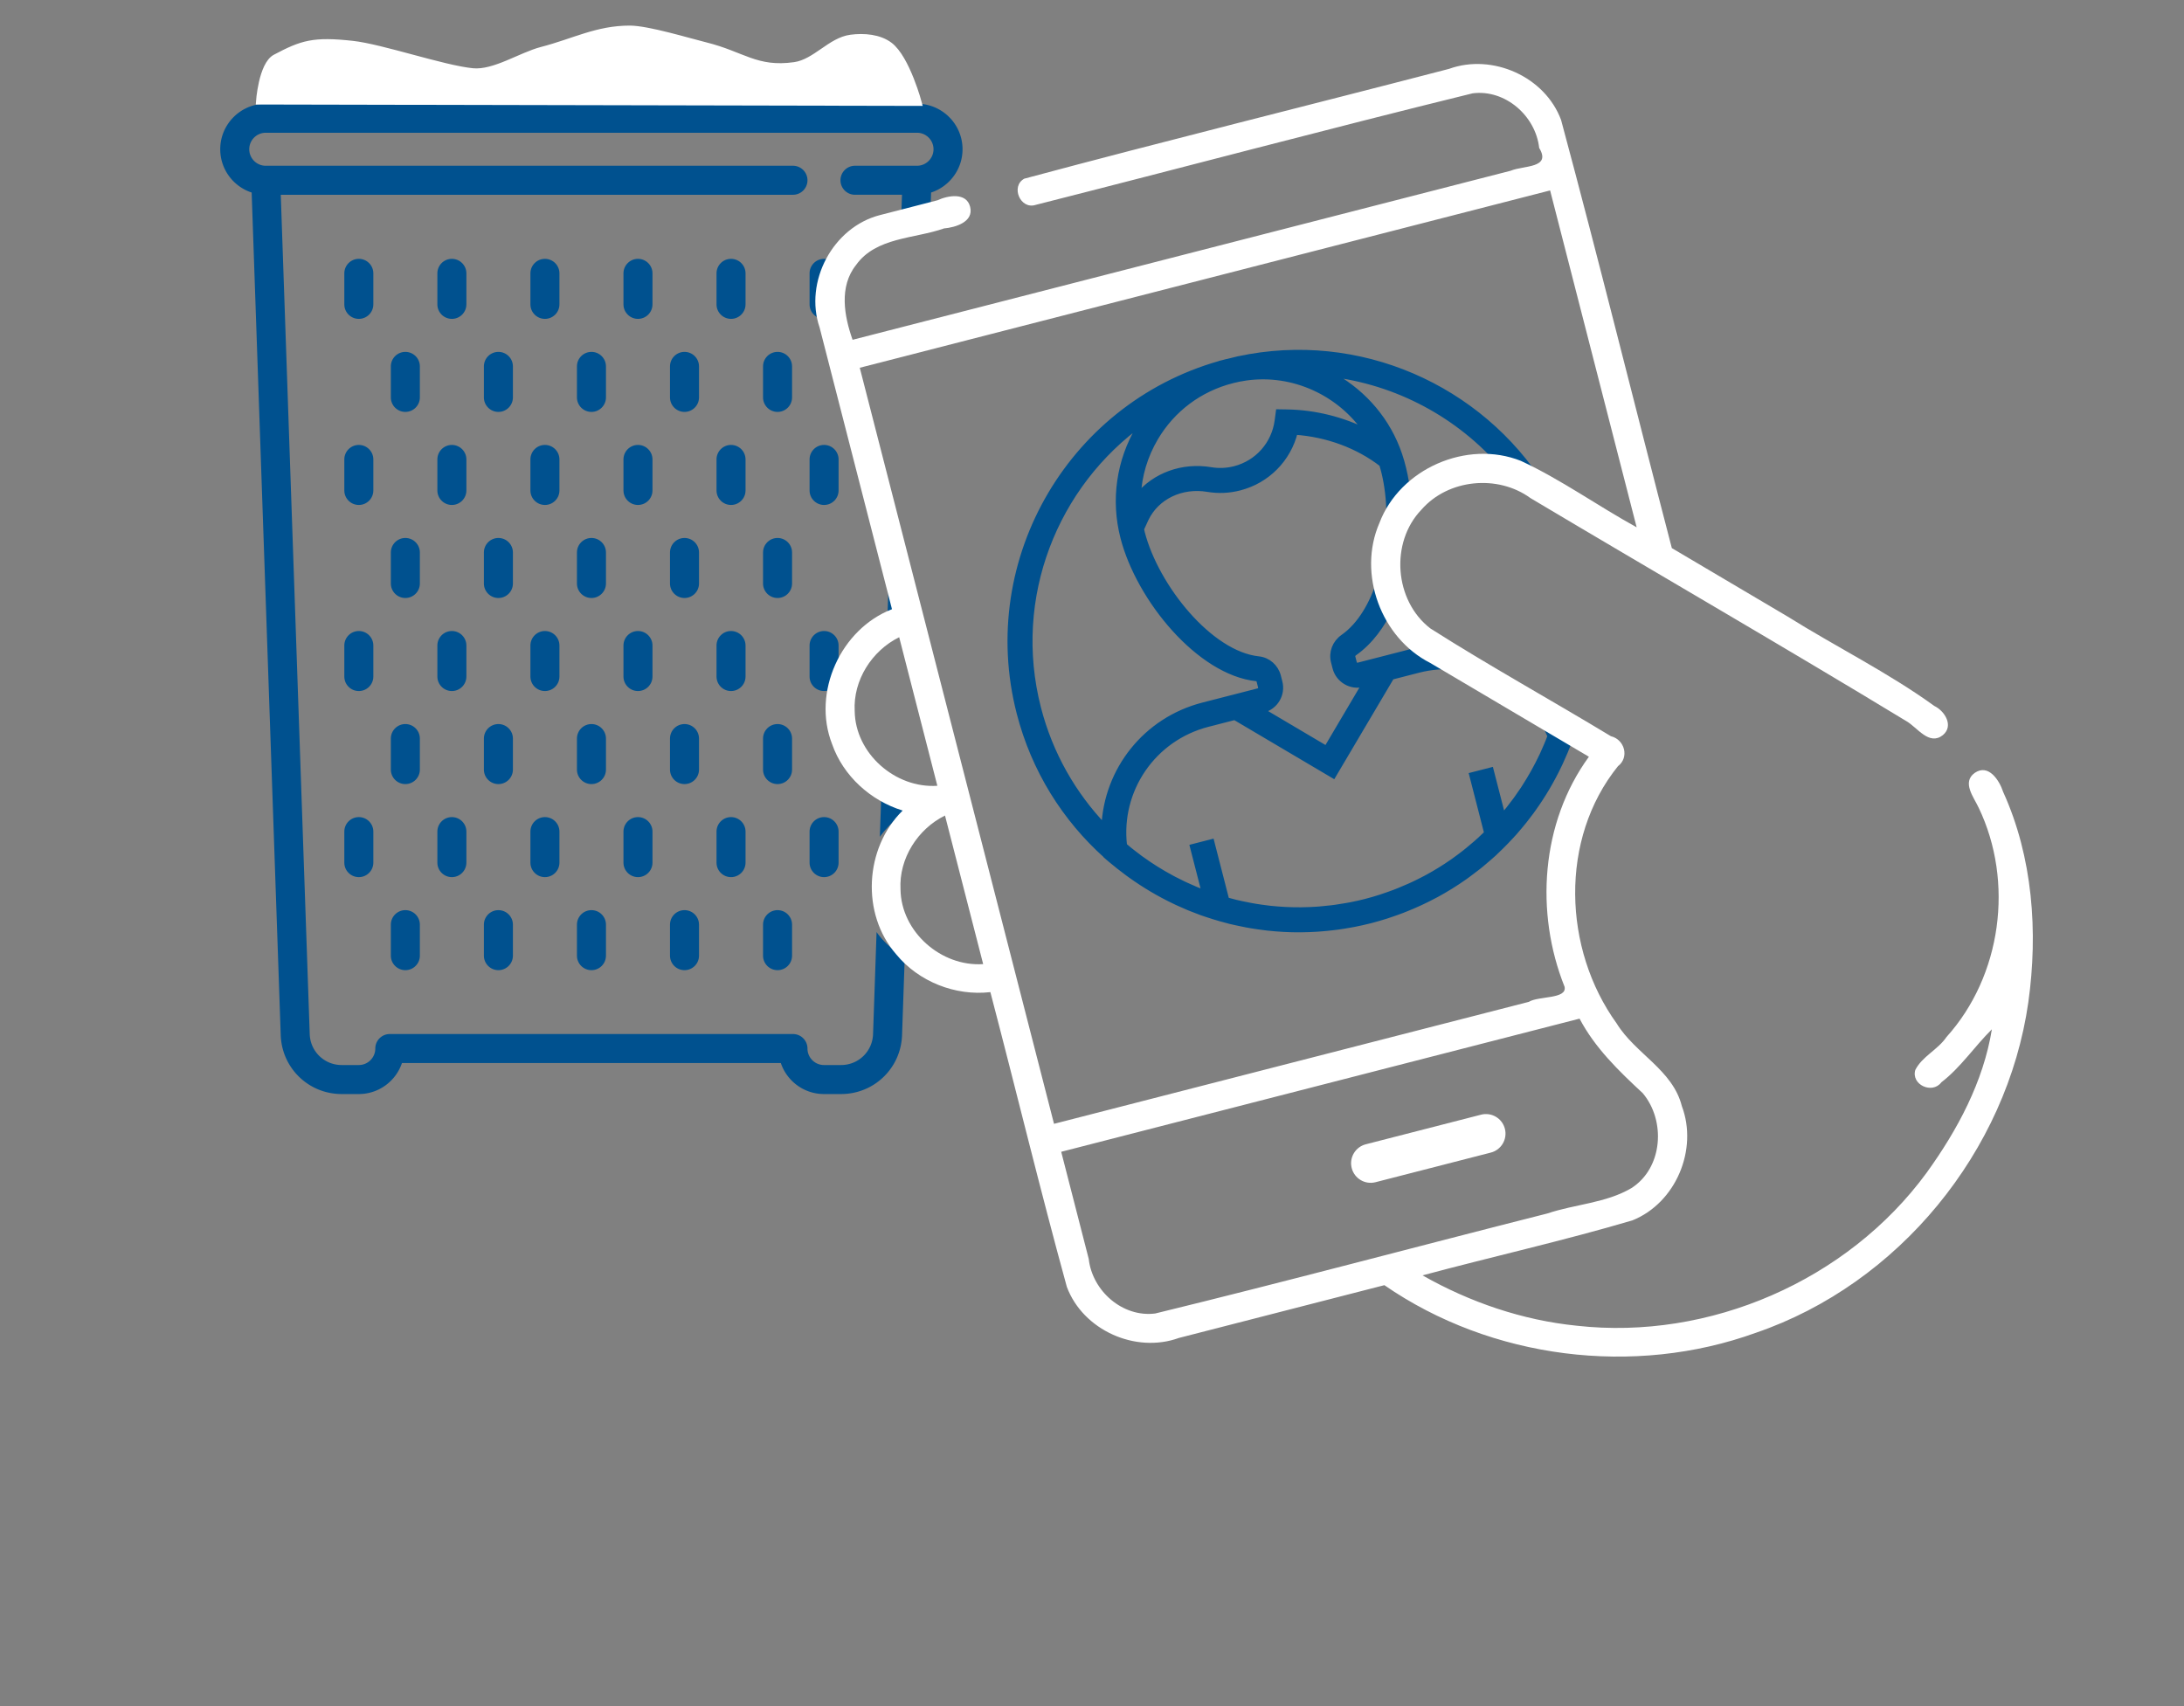 <?xml version="1.0" encoding="UTF-8" standalone="no"?>
<!-- Created with Inkscape (http://www.inkscape.org/) -->

<svg
   xmlns:dc="http://purl.org/dc/elements/1.1/"
   xmlns:cc="http://creativecommons.org/ns#"
   xmlns:rdf="http://www.w3.org/1999/02/22-rdf-syntax-ns#"
   xmlns:svg="http://www.w3.org/2000/svg"
   xmlns="http://www.w3.org/2000/svg"
   xmlns:sodipodi="http://sodipodi.sourceforge.net/DTD/sodipodi-0.dtd"
   xmlns:inkscape="http://www.inkscape.org/namespaces/inkscape"
   width="512"
   height="400"
   viewBox="0 0 135.467 105.833"
   version="1.1"
   id="svg11245"
   inkscape:version="0.92.4 (5da689c313, 2019-01-14)"
   sodipodi:docname="Soapbox Schedule Ahead.svg">
  <rect x="0" y="0" width="135.467" height="105.833" fill="#808080" stroke="none"/>
  <defs
     id="defs11239" />
  <sodipodi:namedview
     id="base"
     pagecolor="#5fb3fb"
     bordercolor="#666666"
     borderopacity="1.0"
     inkscape:pageopacity="0"
     inkscape:pageshadow="2"
     inkscape:zoom="0.98994949"
     inkscape:cx="360.06037"
     inkscape:cy="325.97326"
     inkscape:document-units="mm"
     inkscape:current-layer="g6561"
     showgrid="true"
     units="px"
     inkscape:window-width="1920"
     inkscape:window-height="1001"
     inkscape:window-x="-9"
     inkscape:window-y="-9"
     inkscape:window-maximized="1"
     showguides="true"
     inkscape:guide-bbox="true"
     inkscape:snap-grids="false"
     inkscape:snap-to-guides="false">
    <inkscape:grid
       type="xygrid"
       id="grid11790"
       empcolor="#3f3fff"
       empopacity="0.071"
       empspacing="8" />
    <sodipodi:guide
       position="67.733,67.733"
       orientation="0,1"
       id="guide27178"
       inkscape:locked="false"
       inkscape:label=""
       inkscape:color="rgb(0,0,255)" />
    <sodipodi:guide
       position="67.733,67.733"
       orientation="1,0"
       id="guide27180"
       inkscape:locked="false"
       inkscape:label=""
       inkscape:color="rgb(0,0,255)" />
  </sodipodi:namedview>
  <g
     inkscape:label="Layer 1"
     inkscape:groupmode="layer"
     id="layer1"
     transform="translate(0,-191.167)">
    <g
       id="g6561"
       transform="translate(0,16.404)">
      <g
         id="g7775"
         transform="translate(8.467,22.323)">
        <g
           style="stroke-width:2.197"
           transform="matrix(0.12,0,0,0.12,-2.501,158.877)"
           id="g7446">
          <g
             style="stroke-width:2.197"
             id="g7180">
	<g
   style="stroke-width:2.197"
   id="g7178">
		<path
   id="path7176"
   transform="matrix(2.197,0,0,2.197,20.767,-114.171)"
   d="m 30.443,51.959 c -5.905,0 -10.709,4.804 -10.709,10.709 0,4.748 3.106,8.782 7.393,10.182 l 6.838,198.256 c 0.267,7.774 6.57,13.863 14.348,13.863 h 4.02 c 4.712,0 8.724,-3.058 10.152,-7.295 H 151.625 c 1.428,4.237 5.44,7.295 10.152,7.295 h 4.018 c 7.778,0 14.082,-6.088 14.35,-13.861 l 0.633,-18.332 a 21.072,25 75.651 0 1 -6.627,-5.918 l -0.828,24.014 c -0.141,4.077 -3.447,7.271 -7.527,7.271 h -4.018 c -2.141,0 -3.885,-1.742 -3.885,-3.883 0,-1.885 -1.527,-3.412 -3.412,-3.412 H 59.629 c -1.885,0 -3.414,1.527 -3.414,3.412 0,2.141 -1.742,3.883 -3.883,3.883 H 48.312 c -4.08,0 -7.385,-3.194 -7.525,-7.271 L 33.977,73.377 H 154.479 c 1.885,0 3.414,-1.527 3.414,-3.412 0,-1.885 -1.529,-3.414 -3.414,-3.414 H 30.443 c -2.141,0 -3.883,-1.742 -3.883,-3.883 0,-2.141 1.742,-3.883 3.883,-3.883 H 183.664 c 2.141,0 3.883,1.742 3.883,3.883 0,2.141 -1.742,3.883 -3.883,3.883 h -14.592 c -1.885,0 -3.412,1.529 -3.412,3.414 0,1.885 1.527,3.412 3.412,3.412 h 11.061 l -0.219,6.326 6.781,1.41 0.285,-8.264 c 4.287,-1.4 7.395,-5.434 7.395,-10.182 0,-5.905 -4.806,-10.709 -10.711,-10.709 z m 146.67,109 -0.434,12.555 a 21.072,25 75.651 0 1 2.875,-1.008 z m 2.441,11.547 3.547,12.82 0.414,-11.986 z m -4.229,40.256 -0.402,11.674 a 21.072,25 75.651 0 1 7.057,-6.527 l 0.135,-3.932 a 21.072,25 75.651 0 1 -6.789,-1.215 z"
   style="fill:#00518f;stroke-width:1"
   inkscape:connector-curvature="0" />

	</g>

</g>
          <g
             style="stroke-width:2.197"
             id="g7186">
	<g
   style="stroke-width:2.197"
   id="g7184">
		<path
   style="fill:#00518f;stroke-width:2.197"
   inkscape:connector-curvature="0"
   d="m 256,416.839 c -4.143,0 -7.5,3.358 -7.5,7.5 v 16.032 c 0,4.142 3.357,7.5 7.5,7.5 4.143,0 7.5,-3.358 7.5,-7.5 v -16.032 c 0,-4.142 -3.357,-7.5 -7.5,-7.5 z"
   data-original="#000000"
   class="active-path"
   data-old_color="#000000"
   id="path7182" />

	</g>

</g>
          <g
             style="stroke-width:2.197"
             id="g7192">
	<g
   style="stroke-width:2.197"
   id="g7190">
		<path
   style="fill:#00518f;stroke-width:2.197"
   inkscape:connector-curvature="0"
   d="m 207.903,416.839 c -4.143,0 -7.5,3.358 -7.5,7.5 v 16.032 c 0,4.142 3.357,7.5 7.5,7.5 4.143,0 7.5,-3.358 7.5,-7.5 v -16.032 c 0,-4.142 -3.357,-7.5 -7.5,-7.5 z"
   data-original="#000000"
   class="active-path"
   data-old_color="#000000"
   id="path7188" />

	</g>

</g>
          <g
             style="stroke-width:2.197"
             id="g7198">
	<g
   style="stroke-width:2.197"
   id="g7196">
		<path
   style="fill:#00518f;stroke-width:2.197"
   inkscape:connector-curvature="0"
   d="m 352.193,416.839 c -4.143,0 -7.5,3.358 -7.5,7.5 v 16.032 c 0,4.142 3.357,7.5 7.5,7.5 4.143,0 7.5,-3.358 7.5,-7.5 v -16.032 c 0,-4.142 -3.357,-7.5 -7.5,-7.5 z"
   data-original="#000000"
   class="active-path"
   data-old_color="#000000"
   id="path7194" />

	</g>

</g>
          <g
             style="stroke-width:2.197"
             id="g7204">
	<g
   style="stroke-width:2.197"
   id="g7202">
		<path
   style="fill:#00518f;stroke-width:2.197"
   inkscape:connector-curvature="0"
   d="m 159.807,416.839 c -4.143,0 -7.5,3.358 -7.5,7.5 v 16.032 c 0,4.142 3.357,7.5 7.5,7.5 4.143,0 7.5,-3.358 7.5,-7.5 v -16.032 c 0,-4.142 -3.358,-7.5 -7.5,-7.5 z"
   data-original="#000000"
   class="active-path"
   data-old_color="#000000"
   id="path7200" />

	</g>

</g>
          <g
             style="stroke-width:2.197"
             id="g7210">
	<g
   style="stroke-width:2.197"
   id="g7208">
		<path
   style="fill:#00518f;stroke-width:2.197"
   inkscape:connector-curvature="0"
   d="m 304.097,416.839 c -4.143,0 -7.5,3.358 -7.5,7.5 v 16.032 c 0,4.142 3.357,7.5 7.5,7.5 4.143,0 7.5,-3.358 7.5,-7.5 v -16.032 c 0,-4.142 -3.358,-7.5 -7.5,-7.5 z"
   data-original="#000000"
   class="active-path"
   data-old_color="#000000"
   id="path7206" />

	</g>

</g>
          <g
             style="stroke-width:2.197"
             id="g7216">
	<g
   style="stroke-width:2.197"
   id="g7214">
		<path
   style="fill:#00518f;stroke-width:2.197"
   inkscape:connector-curvature="0"
   d="m 256,320.645 c -4.143,0 -7.5,3.358 -7.5,7.5 v 16.032 c 0,4.142 3.357,7.5 7.5,7.5 4.143,0 7.5,-3.358 7.5,-7.5 v -16.032 c 0,-4.142 -3.357,-7.5 -7.5,-7.5 z"
   data-original="#000000"
   class="active-path"
   data-old_color="#000000"
   id="path7212" />

	</g>

</g>
          <g
             style="stroke-width:2.197"
             id="g7222">
	<g
   style="stroke-width:2.197"
   id="g7220">
		<path
   style="fill:#00518f;stroke-width:2.197"
   inkscape:connector-curvature="0"
   d="m 207.903,320.645 c -4.143,0 -7.5,3.358 -7.5,7.5 v 16.032 c 0,4.142 3.357,7.5 7.5,7.5 4.143,0 7.5,-3.358 7.5,-7.5 v -16.032 c 0,-4.142 -3.357,-7.5 -7.5,-7.5 z"
   data-original="#000000"
   class="active-path"
   data-old_color="#000000"
   id="path7218" />

	</g>

</g>
          <g
             style="stroke-width:2.197"
             id="g7228">
	<g
   style="stroke-width:2.197"
   id="g7226">
		<path
   style="fill:#00518f;stroke-width:2.197"
   inkscape:connector-curvature="0"
   d="m 352.193,320.645 c -4.143,0 -7.5,3.358 -7.5,7.5 v 16.032 c 0,4.142 3.357,7.5 7.5,7.5 4.143,0 7.5,-3.358 7.5,-7.5 v -16.032 c 0,-4.142 -3.357,-7.5 -7.5,-7.5 z"
   data-original="#000000"
   class="active-path"
   data-old_color="#000000"
   id="path7224" />

	</g>

</g>
          <g
             style="stroke-width:2.197"
             id="g7234">
	<g
   style="stroke-width:2.197"
   id="g7232">
		<path
   style="fill:#00518f;stroke-width:2.197"
   inkscape:connector-curvature="0"
   d="m 159.807,320.645 c -4.143,0 -7.5,3.358 -7.5,7.5 v 16.032 c 0,4.142 3.357,7.5 7.5,7.5 4.143,0 7.5,-3.358 7.5,-7.5 v -16.032 c 0,-4.142 -3.358,-7.5 -7.5,-7.5 z"
   data-original="#000000"
   class="active-path"
   data-old_color="#000000"
   id="path7230" />

	</g>

</g>
          <g
             style="stroke-width:2.197"
             id="g7240">
	<g
   style="stroke-width:2.197"
   id="g7238">
		<path
   style="fill:#00518f;stroke-width:2.197"
   inkscape:connector-curvature="0"
   d="m 304.097,320.645 c -4.143,0 -7.5,3.358 -7.5,7.5 v 16.032 c 0,4.142 3.357,7.5 7.5,7.5 4.143,0 7.5,-3.358 7.5,-7.5 v -16.032 c 0,-4.142 -3.358,-7.5 -7.5,-7.5 z"
   data-original="#000000"
   class="active-path"
   data-old_color="#000000"
   id="path7236" />

	</g>

</g>
          <g
             style="stroke-width:2.197"
             id="g7246">
	<g
   style="stroke-width:2.197"
   id="g7244">
		<path
   style="fill:#00518f;stroke-width:2.197"
   inkscape:connector-curvature="0"
   d="m 280.048,368.742 c -4.143,0 -7.5,3.358 -7.5,7.5 v 16.033 c 0,4.142 3.357,7.5 7.5,7.5 4.143,0 7.5,-3.358 7.5,-7.5 v -16.033 c 0,-4.142 -3.358,-7.5 -7.5,-7.5 z"
   data-original="#000000"
   class="active-path"
   data-old_color="#000000"
   id="path7242" />

	</g>

</g>
          <g
             style="stroke-width:2.197"
             id="g7252">
	<g
   style="stroke-width:2.197"
   id="g7250">
		<path
   style="fill:#00518f;stroke-width:2.197"
   inkscape:connector-curvature="0"
   d="m 231.951,368.742 c -4.143,0 -7.5,3.358 -7.5,7.5 v 16.033 c 0,4.142 3.357,7.5 7.5,7.5 4.143,0 7.5,-3.358 7.5,-7.5 v -16.033 c 0,-4.142 -3.357,-7.5 -7.5,-7.5 z"
   data-original="#000000"
   class="active-path"
   data-old_color="#000000"
   id="path7248" />

	</g>

</g>
          <g
             style="stroke-width:2.197"
             id="g7258">
	<g
   style="stroke-width:2.197"
   id="g7256">
		<path
   style="fill:#00518f;stroke-width:2.197"
   inkscape:connector-curvature="0"
   d="m 376.242,368.742 c -4.143,0 -7.5,3.358 -7.5,7.5 v 16.033 c 0,4.142 3.357,7.5 7.5,7.5 4.143,0 7.5,-3.358 7.5,-7.5 v -16.033 c 0,-4.142 -3.357,-7.5 -7.5,-7.5 z"
   data-original="#000000"
   class="active-path"
   data-old_color="#000000"
   id="path7254" />

	</g>

</g>
          <g
             style="stroke-width:2.197"
             id="g7264">
	<g
   style="stroke-width:2.197"
   id="g7262">
		<path
   style="fill:#00518f;stroke-width:2.197"
   inkscape:connector-curvature="0"
   d="m 135.758,368.742 c -4.143,0 -7.5,3.358 -7.5,7.5 v 16.033 c 0,4.142 3.357,7.5 7.5,7.5 4.143,0 7.5,-3.358 7.5,-7.5 v -16.033 c 0,-4.142 -3.358,-7.5 -7.5,-7.5 z"
   data-original="#000000"
   class="active-path"
   data-old_color="#000000"
   id="path7260" />

	</g>

</g>
          <g
             style="stroke-width:2.197"
             id="g7270">
	<g
   style="stroke-width:2.197"
   id="g7268">
		<path
   style="fill:#00518f;stroke-width:2.197"
   inkscape:connector-curvature="0"
   d="m 183.854,368.742 c -4.143,0 -7.5,3.358 -7.5,7.5 v 16.033 c 0,4.142 3.357,7.5 7.5,7.5 4.143,0 7.5,-3.358 7.5,-7.5 v -16.033 c 0,-4.142 -3.357,-7.5 -7.5,-7.5 z"
   data-original="#000000"
   class="active-path"
   data-old_color="#000000"
   id="path7266" />

	</g>

</g>
          <g
             style="stroke-width:2.197"
             id="g7276">
	<g
   style="stroke-width:2.197"
   id="g7274">
		<path
   style="fill:#00518f;stroke-width:2.197"
   inkscape:connector-curvature="0"
   d="m 328.146,368.742 c -4.143,0 -7.5,3.358 -7.5,7.5 v 16.033 c 0,4.142 3.357,7.5 7.5,7.5 4.143,0 7.5,-3.358 7.5,-7.5 v -16.033 c 0,-4.142 -3.358,-7.5 -7.5,-7.5 z"
   data-original="#000000"
   class="active-path"
   data-old_color="#000000"
   id="path7272" />

	</g>

</g>
          <g
             style="stroke-width:2.197"
             id="g7282">
	<g
   style="stroke-width:2.197"
   id="g7280">
		<path
   style="fill:#00518f;stroke-width:2.197"
   inkscape:connector-curvature="0"
   d="m 280.048,272.548 c -4.143,0 -7.5,3.358 -7.5,7.5 v 16.032 c 0,4.142 3.357,7.5 7.5,7.5 4.143,0 7.5,-3.358 7.5,-7.5 v -16.032 c 0,-4.142 -3.358,-7.5 -7.5,-7.5 z"
   data-original="#000000"
   class="active-path"
   data-old_color="#000000"
   id="path7278" />

	</g>

</g>
          <g
             style="stroke-width:2.197"
             id="g7288">
	<g
   style="stroke-width:2.197"
   id="g7286">
		<path
   style="fill:#00518f;stroke-width:2.197"
   inkscape:connector-curvature="0"
   d="m 231.951,272.548 c -4.143,0 -7.5,3.358 -7.5,7.5 v 16.032 c 0,4.142 3.357,7.5 7.5,7.5 4.143,0 7.5,-3.358 7.5,-7.5 v -16.032 c 0,-4.142 -3.357,-7.5 -7.5,-7.5 z"
   data-original="#000000"
   class="active-path"
   data-old_color="#000000"
   id="path7284" />

	</g>

</g>
          <g
             style="stroke-width:2.197"
             id="g7294">
	<g
   style="stroke-width:2.197"
   id="g7292">
		<path
   style="fill:#00518f;stroke-width:2.197"
   inkscape:connector-curvature="0"
   d="m 376.242,272.548 c -4.143,0 -7.5,3.358 -7.5,7.5 v 16.032 c 0,4.142 3.357,7.5 7.5,7.5 4.143,0 7.5,-3.358 7.5,-7.5 v -16.032 c 0,-4.142 -3.357,-7.5 -7.5,-7.5 z"
   data-original="#000000"
   class="active-path"
   data-old_color="#000000"
   id="path7290" />

	</g>

</g>
          <g
             style="stroke-width:2.197"
             id="g7300">
	<g
   style="stroke-width:2.197"
   id="g7298">
		<path
   style="fill:#00518f;stroke-width:2.197"
   inkscape:connector-curvature="0"
   d="m 135.758,272.548 c -4.143,0 -7.5,3.358 -7.5,7.5 v 16.032 c 0,4.142 3.357,7.5 7.5,7.5 4.143,0 7.5,-3.358 7.5,-7.5 v -16.032 c 0,-4.142 -3.358,-7.5 -7.5,-7.5 z"
   data-original="#000000"
   class="active-path"
   data-old_color="#000000"
   id="path7296" />

	</g>

</g>
          <g
             style="stroke-width:2.197"
             id="g7306">
	<g
   style="stroke-width:2.197"
   id="g7304">
		<path
   style="fill:#00518f;stroke-width:2.197"
   inkscape:connector-curvature="0"
   d="m 183.854,272.548 c -4.143,0 -7.5,3.358 -7.5,7.5 v 16.032 c 0,4.142 3.357,7.5 7.5,7.5 4.143,0 7.5,-3.358 7.5,-7.5 v -16.032 c 0,-4.142 -3.357,-7.5 -7.5,-7.5 z"
   data-original="#000000"
   class="active-path"
   data-old_color="#000000"
   id="path7302" />

	</g>

</g>
          <g
             style="stroke-width:2.197"
             id="g7312">
	<g
   style="stroke-width:2.197"
   id="g7310">
		<path
   style="fill:#00518f;stroke-width:2.197"
   inkscape:connector-curvature="0"
   d="m 328.146,272.548 c -4.143,0 -7.5,3.358 -7.5,7.5 v 16.032 c 0,4.142 3.357,7.5 7.5,7.5 4.143,0 7.5,-3.358 7.5,-7.5 v -16.032 c 0,-4.142 -3.358,-7.5 -7.5,-7.5 z"
   data-original="#000000"
   class="active-path"
   data-old_color="#000000"
   id="path7308" />

	</g>

</g>
          <g
             style="stroke-width:2.197"
             id="g7318">
	<g
   style="stroke-width:2.197"
   id="g7316">
		<path
   style="fill:#00518f;stroke-width:2.197"
   inkscape:connector-curvature="0"
   d="m 256,224.452 c -4.143,0 -7.5,3.358 -7.5,7.5 v 16.032 c 0,4.142 3.357,7.5 7.5,7.5 4.143,0 7.5,-3.358 7.5,-7.5 v -16.032 c 0,-4.142 -3.357,-7.5 -7.5,-7.5 z"
   data-original="#000000"
   class="active-path"
   data-old_color="#000000"
   id="path7314" />

	</g>

</g>
          <g
             style="stroke-width:2.197"
             id="g7324">
	<g
   style="stroke-width:2.197"
   id="g7322">
		<path
   style="fill:#00518f;stroke-width:2.197"
   inkscape:connector-curvature="0"
   d="m 207.903,224.452 c -4.143,0 -7.5,3.358 -7.5,7.5 v 16.032 c 0,4.142 3.357,7.5 7.5,7.5 4.143,0 7.5,-3.358 7.5,-7.5 v -16.032 c 0,-4.142 -3.357,-7.5 -7.5,-7.5 z"
   data-original="#000000"
   class="active-path"
   data-old_color="#000000"
   id="path7320" />

	</g>

</g>
          <g
             style="stroke-width:2.197"
             id="g7330">
	<g
   style="stroke-width:2.197"
   id="g7328">
		<path
   style="fill:#00518f;stroke-width:2.197"
   inkscape:connector-curvature="0"
   d="m 352.193,224.452 c -4.143,0 -7.5,3.358 -7.5,7.5 v 16.032 c 0,4.142 3.357,7.5 7.5,7.5 4.143,0 7.5,-3.358 7.5,-7.5 v -16.032 c 0,-4.142 -3.357,-7.5 -7.5,-7.5 z"
   data-original="#000000"
   class="active-path"
   data-old_color="#000000"
   id="path7326" />

	</g>

</g>
          <g
             style="stroke-width:2.197"
             id="g7336">
	<g
   style="stroke-width:2.197"
   id="g7334">
		<path
   style="fill:#00518f;stroke-width:2.197"
   inkscape:connector-curvature="0"
   d="m 159.807,224.452 c -4.143,0 -7.5,3.358 -7.5,7.5 v 16.032 c 0,4.142 3.357,7.5 7.5,7.5 4.143,0 7.5,-3.358 7.5,-7.5 v -16.032 c 0,-4.142 -3.358,-7.5 -7.5,-7.5 z"
   data-original="#000000"
   class="active-path"
   data-old_color="#000000"
   id="path7332" />

	</g>

</g>
          <g
             style="stroke-width:2.197"
             id="g7342">
	<g
   style="stroke-width:2.197"
   id="g7340">
		<path
   style="fill:#00518f;stroke-width:2.197"
   inkscape:connector-curvature="0"
   d="m 304.097,224.452 c -4.143,0 -7.5,3.358 -7.5,7.5 v 16.032 c 0,4.142 3.357,7.5 7.5,7.5 4.143,0 7.5,-3.358 7.5,-7.5 v -16.032 c 0,-4.142 -3.358,-7.5 -7.5,-7.5 z"
   data-original="#000000"
   class="active-path"
   data-old_color="#000000"
   id="path7338" />

	</g>

</g>
          <g
             style="stroke-width:2.197"
             id="g7348">
	<g
   style="stroke-width:2.197"
   id="g7346">
		<path
   style="fill:#00518f;stroke-width:2.197"
   inkscape:connector-curvature="0"
   d="m 256,128.258 c -4.143,0 -7.5,3.358 -7.5,7.5 v 16.032 c 0,4.142 3.357,7.5 7.5,7.5 4.143,0 7.5,-3.358 7.5,-7.5 v -16.032 c 0,-4.142 -3.357,-7.5 -7.5,-7.5 z"
   data-original="#000000"
   class="active-path"
   data-old_color="#000000"
   id="path7344" />

	</g>

</g>
          <g
             style="stroke-width:2.197"
             id="g7354">
	<g
   style="stroke-width:2.197"
   id="g7352">
		<path
   style="fill:#00518f;stroke-width:2.197"
   inkscape:connector-curvature="0"
   d="m 207.903,128.258 c -4.143,0 -7.5,3.358 -7.5,7.5 v 16.032 c 0,4.142 3.357,7.5 7.5,7.5 4.143,0 7.5,-3.358 7.5,-7.5 v -16.032 c 0,-4.142 -3.357,-7.5 -7.5,-7.5 z"
   data-original="#000000"
   class="active-path"
   data-old_color="#000000"
   id="path7350" />

	</g>

</g>
          <g
             style="stroke-width:2.197"
             id="g7360">
	<g
   style="stroke-width:2.197"
   id="g7358">
		<path
   style="fill:#00518f;stroke-width:2.197"
   inkscape:connector-curvature="0"
   d="m 352.193,128.258 c -4.143,0 -7.5,3.358 -7.5,7.5 v 16.032 c 0,4.142 3.357,7.5 7.5,7.5 4.143,0 7.5,-3.358 7.5,-7.5 v -16.032 c 0,-4.142 -3.357,-7.5 -7.5,-7.5 z"
   data-original="#000000"
   class="active-path"
   data-old_color="#000000"
   id="path7356" />

	</g>

</g>
          <g
             style="stroke-width:2.197"
             id="g7366">
	<g
   style="stroke-width:2.197"
   id="g7364">
		<path
   style="fill:#00518f;stroke-width:2.197"
   inkscape:connector-curvature="0"
   d="m 159.807,128.258 c -4.143,0 -7.5,3.358 -7.5,7.5 v 16.032 c 0,4.142 3.357,7.5 7.5,7.5 4.143,0 7.5,-3.358 7.5,-7.5 v -16.032 c 0,-4.142 -3.358,-7.5 -7.5,-7.5 z"
   data-original="#000000"
   class="active-path"
   data-old_color="#000000"
   id="path7362" />

	</g>

</g>
          <g
             style="stroke-width:2.197"
             id="g7372">
	<g
   style="stroke-width:2.197"
   id="g7370">
		<path
   style="fill:#00518f;stroke-width:2.197"
   inkscape:connector-curvature="0"
   d="m 304.097,128.258 c -4.143,0 -7.5,3.358 -7.5,7.5 v 16.032 c 0,4.142 3.357,7.5 7.5,7.5 4.143,0 7.5,-3.358 7.5,-7.5 v -16.032 c 0,-4.142 -3.358,-7.5 -7.5,-7.5 z"
   data-original="#000000"
   class="active-path"
   data-old_color="#000000"
   id="path7368" />

	</g>

</g>
          <g
             style="stroke-width:2.197"
             id="g7378">
	<g
   style="stroke-width:2.197"
   id="g7376">
		<path
   style="fill:#00518f;stroke-width:2.197"
   inkscape:connector-curvature="0"
   d="m 280.048,176.355 c -4.143,0 -7.5,3.358 -7.5,7.5 v 16.032 c 0,4.142 3.357,7.5 7.5,7.5 4.143,0 7.5,-3.358 7.5,-7.5 v -16.032 c 0,-4.142 -3.358,-7.5 -7.5,-7.5 z"
   data-original="#000000"
   class="active-path"
   data-old_color="#000000"
   id="path7374" />

	</g>

</g>
          <g
             style="stroke-width:2.197"
             id="g7384">
	<g
   style="stroke-width:2.197"
   id="g7382">
		<path
   style="fill:#00518f;stroke-width:2.197"
   inkscape:connector-curvature="0"
   d="m 231.951,176.355 c -4.143,0 -7.5,3.358 -7.5,7.5 v 16.032 c 0,4.142 3.357,7.5 7.5,7.5 4.143,0 7.5,-3.358 7.5,-7.5 v -16.032 c 0,-4.142 -3.357,-7.5 -7.5,-7.5 z"
   data-original="#000000"
   class="active-path"
   data-old_color="#000000"
   id="path7380" />

	</g>

</g>
          <g
             style="stroke-width:2.197"
             id="g7390">
	<g
   style="stroke-width:2.197"
   id="g7388">
		<path
   style="fill:#00518f;stroke-width:2.197"
   inkscape:connector-curvature="0"
   d="m 376.242,176.355 c -4.143,0 -7.5,3.358 -7.5,7.5 v 16.032 c 0,4.142 3.357,7.5 7.5,7.5 4.143,0 7.5,-3.358 7.5,-7.5 v -16.032 c 0,-4.142 -3.357,-7.5 -7.5,-7.5 z"
   data-original="#000000"
   class="active-path"
   data-old_color="#000000"
   id="path7386" />

	</g>

</g>
          <g
             style="stroke-width:2.197"
             id="g7396">
	<g
   style="stroke-width:2.197"
   id="g7394">
		<path
   style="fill:#00518f;stroke-width:2.197"
   inkscape:connector-curvature="0"
   d="m 135.758,176.355 c -4.143,0 -7.5,3.358 -7.5,7.5 v 16.032 c 0,4.142 3.357,7.5 7.5,7.5 4.143,0 7.5,-3.358 7.5,-7.5 v -16.032 c 0,-4.142 -3.358,-7.5 -7.5,-7.5 z"
   data-original="#000000"
   class="active-path"
   data-old_color="#000000"
   id="path7392" />

	</g>

</g>
          <g
             style="stroke-width:2.197"
             id="g7402">
	<g
   style="stroke-width:2.197"
   id="g7400">
		<path
   style="fill:#00518f;stroke-width:2.197"
   inkscape:connector-curvature="0"
   d="m 183.854,176.355 c -4.143,0 -7.5,3.358 -7.5,7.5 v 16.032 c 0,4.142 3.357,7.5 7.5,7.5 4.143,0 7.5,-3.358 7.5,-7.5 v -16.032 c 0,-4.142 -3.357,-7.5 -7.5,-7.5 z"
   data-original="#000000"
   class="active-path"
   data-old_color="#000000"
   id="path7398" />

	</g>

</g>
          <g
             style="stroke-width:2.197"
             id="g7408">
	<g
   style="stroke-width:2.197"
   id="g7406">
		<path
   style="fill:#00518f;stroke-width:2.197"
   inkscape:connector-curvature="0"
   d="m 328.146,176.355 c -4.143,0 -7.5,3.358 -7.5,7.5 v 16.032 c 0,4.142 3.357,7.5 7.5,7.5 4.143,0 7.5,-3.358 7.5,-7.5 v -16.032 c 0,-4.142 -3.358,-7.5 -7.5,-7.5 z"
   data-original="#000000"
   class="active-path"
   data-old_color="#000000"
   id="path7404" />

	</g>

</g>
          <g
             style="stroke-width:2.197"
             id="g7414">
	<g
   style="stroke-width:2.197"
   id="g7412">
		<path
   style="fill:#00518f;stroke-width:2.197"
   inkscape:connector-curvature="0"
   d="m 280.048,80.161 c -4.143,0 -7.5,3.358 -7.5,7.5 v 16.032 c 0,4.142 3.357,7.5 7.5,7.5 4.143,0 7.5,-3.358 7.5,-7.5 V 87.661 c 0,-4.142 -3.358,-7.5 -7.5,-7.5 z"
   data-original="#000000"
   class="active-path"
   data-old_color="#000000"
   id="path7410" />

	</g>

</g>
          <g
             style="stroke-width:2.197"
             id="g7420">
	<g
   style="stroke-width:2.197"
   id="g7418">
		<path
   style="fill:#00518f;stroke-width:2.197"
   inkscape:connector-curvature="0"
   d="m 231.951,80.161 c -4.143,0 -7.5,3.358 -7.5,7.5 v 16.032 c 0,4.142 3.357,7.5 7.5,7.5 4.143,0 7.5,-3.358 7.5,-7.5 V 87.661 c 0,-4.142 -3.357,-7.5 -7.5,-7.5 z"
   data-original="#000000"
   class="active-path"
   data-old_color="#000000"
   id="path7416" />

	</g>

</g>
          <g
             style="stroke-width:2.197"
             id="g7426">
	<g
   style="stroke-width:2.197"
   id="g7424">
		<path
   style="fill:#00518f;stroke-width:2.197"
   inkscape:connector-curvature="0"
   d="m 376.242,80.161 c -4.143,0 -7.5,3.358 -7.5,7.5 v 16.032 c 0,4.142 3.357,7.5 7.5,7.5 4.143,0 7.5,-3.358 7.5,-7.5 V 87.661 c 0,-4.142 -3.357,-7.5 -7.5,-7.5 z"
   data-original="#000000"
   class="active-path"
   data-old_color="#000000"
   id="path7422" />

	</g>

</g>
          <g
             style="stroke-width:2.197"
             id="g7432">
	<g
   style="stroke-width:2.197"
   id="g7430">
		<path
   style="fill:#00518f;stroke-width:2.197"
   inkscape:connector-curvature="0"
   d="m 135.758,80.161 c -4.143,0 -7.5,3.358 -7.5,7.5 v 16.032 c 0,4.142 3.357,7.5 7.5,7.5 4.143,0 7.5,-3.358 7.5,-7.5 V 87.661 c 0,-4.142 -3.358,-7.5 -7.5,-7.5 z"
   data-original="#000000"
   class="active-path"
   data-old_color="#000000"
   id="path7428" />

	</g>

</g>
          <g
             style="stroke-width:2.197"
             id="g7438">
	<g
   style="stroke-width:2.197"
   id="g7436">
		<path
   style="fill:#00518f;stroke-width:2.197"
   inkscape:connector-curvature="0"
   d="m 183.854,80.161 c -4.143,0 -7.5,3.358 -7.5,7.5 v 16.032 c 0,4.142 3.357,7.5 7.5,7.5 4.143,0 7.5,-3.358 7.5,-7.5 V 87.661 c 0,-4.142 -3.357,-7.5 -7.5,-7.5 z"
   data-original="#000000"
   class="active-path"
   data-old_color="#000000"
   id="path7434" />

	</g>

</g>
          <g
             style="stroke-width:2.197"
             id="g7444">
	<g
   style="stroke-width:2.197"
   id="g7442">
		<path
   style="fill:#00518f;stroke-width:2.197"
   inkscape:connector-curvature="0"
   d="m 328.146,80.161 c -4.143,0 -7.5,3.358 -7.5,7.5 v 16.032 c 0,4.142 3.357,7.5 7.5,7.5 4.143,0 7.5,-3.358 7.5,-7.5 V 87.661 c 0,-4.142 -3.358,-7.5 -7.5,-7.5 z"
   data-original="#000000"
   class="active-path"
   data-old_color="#000000"
   id="path7440" />

	</g>

</g>
        </g>
        <path
           sodipodi:nodetypes="cssssssssscc"
           inkscape:connector-curvature="0"
           id="path7602"
           d="m 7.539,158.79 c 0,0 0.151,-2.362 1.039,-2.835 1.677,-0.893 2.405,-1.114 4.819,-0.85 1.826,0.199 5.637,1.523 7.465,1.701 1.31,0.128 2.978,-0.994 4.252,-1.323 1.987,-0.512 3.429,-1.324 5.481,-1.323 1.126,4.8e-4 3.632,0.768 4.725,1.039 2.297,0.57 3.137,1.557 5.481,1.228 1.283,-0.18 2.211,-1.531 3.496,-1.701 0.827,-0.109 1.792,-0.031 2.457,0.472 1.093,0.828 1.841,3.678 1.841,3.678 z"
           style="fill:#ffffff;fill-opacity:1;stroke:#ffffff;stroke-width:0.265;stroke-linecap:round;stroke-linejoin:miter;stroke-miterlimit:4;stroke-dasharray:none;stroke-opacity:1" />
        <g
           transform="rotate(-14.408,-46.833,168.785)"
           id="g6547">
          <g
             id="g6539"
             transform="matrix(0.596,0,0,0.596,44.623,203.163)"
             style="stroke-width:3.788">
            <path
               inkscape:connector-curvature="0"
               style="fill:#00518f;fill-opacity:1;stroke:#00518f;stroke-width:1.353;stroke-miterlimit:4;stroke-dasharray:none;stroke-opacity:1"
               d="m 236.244,157.34 c -37.269,0 -67.59,30.32 -67.59,67.59 0,13.838 4.185,26.713 11.35,37.439 l -0.004,0.049 0.467,0.682 c 0.406,0.593 0.842,1.154 1.266,1.73 0.171,0.234 0.34,0.471 0.516,0.705 0.536,0.712 1.089,1.41 1.65,2.098 0.162,0.198 0.326,0.394 0.49,0.59 2.607,3.12 5.467,5.978 8.545,8.549 0.187,0.155 0.373,0.313 0.562,0.469 0.671,0.547 1.349,1.083 2.041,1.604 0.279,0.212 0.562,0.418 0.844,0.625 0.658,0.482 1.316,0.959 1.992,1.416 0.36,0.246 0.735,0.476 1.1,0.715 0.937,0.608 1.883,1.197 2.848,1.756 0.671,0.392 1.346,0.781 2.033,1.15 0.415,0.223 0.837,0.43 1.256,0.645 0.732,0.374 1.467,0.737 2.213,1.084 0.376,0.173 0.752,0.345 1.131,0.512 0.863,0.383 1.738,0.745 2.619,1.092 0.273,0.108 0.542,0.218 0.816,0.324 2.417,0.915 4.9,1.699 7.439,2.334 0.104,0.027 0.211,0.048 0.314,0.072 1.122,0.275 2.254,0.522 3.398,0.74 0.304,0.059 0.61,0.11 0.914,0.164 0.955,0.169 1.914,0.317 2.883,0.445 0.369,0.05 0.736,0.098 1.105,0.143 0.944,0.108 1.896,0.194 2.852,0.264 0.356,0.027 0.708,0.06 1.064,0.08 1.286,0.068 2.58,0.115 3.885,0.115 1.304,0 2.598,-0.047 3.885,-0.119 0.356,-0.02 0.708,-0.057 1.064,-0.082 0.955,-0.07 1.908,-0.151 2.852,-0.262 0.369,-0.043 0.738,-0.093 1.105,-0.143 0.969,-0.128 1.929,-0.278 2.885,-0.447 0.304,-0.054 0.608,-0.105 0.912,-0.164 1.145,-0.219 2.276,-0.463 3.398,-0.738 0.104,-0.025 0.211,-0.048 0.314,-0.072 2.539,-0.635 5.022,-1.419 7.439,-2.334 0.275,-0.104 0.547,-0.216 0.822,-0.324 0.881,-0.347 1.752,-0.711 2.615,-1.092 0.379,-0.167 0.757,-0.336 1.131,-0.51 0.746,-0.347 1.483,-0.71 2.213,-1.084 0.419,-0.214 0.843,-0.424 1.258,-0.645 0.687,-0.369 1.358,-0.76 2.031,-1.152 0.964,-0.561 1.913,-1.146 2.848,-1.754 0.367,-0.239 0.739,-0.469 1.1,-0.715 0.674,-0.457 1.332,-0.934 1.992,-1.416 0.282,-0.207 0.564,-0.413 0.844,-0.625 0.689,-0.52 1.372,-1.056 2.043,-1.604 0.189,-0.155 0.374,-0.313 0.561,-0.469 3.08,-2.573 5.938,-5.428 8.547,-8.551 0.164,-0.196 0.326,-0.39 0.486,-0.588 0.561,-0.687 1.114,-1.386 1.65,-2.098 0.176,-0.232 0.342,-0.469 0.516,-0.705 0.421,-0.577 0.86,-1.138 1.266,-1.73 l 0.467,-0.684 -0.004,-0.047 -6.873,-8.717 c 1.084,2.339 1.843,4.868 2.205,7.541 -0.261,0.374 -0.52,0.748 -0.793,1.115 -0.182,0.246 -0.366,0.489 -0.551,0.732 -0.502,0.66 -1.01,1.315 -1.537,1.955 -0.054,0.065 -0.11,0.128 -0.164,0.193 -1.82,2.19 -3.788,4.255 -5.883,6.182 -0.124,0.115 -0.247,0.231 -0.373,0.344 -0.624,0.566 -1.264,1.116 -1.91,1.656 -0.203,0.169 -0.408,0.335 -0.613,0.502 -0.629,0.511 -1.262,1.015 -1.908,1.502 -0.219,0.164 -0.443,0.318 -0.664,0.48 -0.372,0.273 -0.749,0.537 -1.125,0.801 v -11.17 h -4.506 v 14.043 c -0.088,0.052 -0.175,0.101 -0.266,0.152 -0.575,0.329 -1.147,0.656 -1.73,0.965 -0.399,0.212 -0.805,0.416 -1.211,0.621 -0.68,0.342 -1.365,0.675 -2.057,0.992 -0.338,0.155 -0.673,0.31 -1.014,0.459 -0.867,0.379 -1.744,0.74 -2.627,1.08 -0.182,0.07 -0.36,0.145 -0.543,0.213 -2.253,0.843 -4.555,1.559 -6.9,2.141 -0.169,0.043 -0.341,0.077 -0.51,0.117 -0.971,0.232 -1.951,0.444 -2.936,0.629 -0.293,0.056 -0.586,0.106 -0.881,0.158 -0.874,0.153 -1.754,0.285 -2.637,0.4 -0.34,0.045 -0.679,0.093 -1.021,0.131 -0.874,0.101 -1.754,0.175 -2.637,0.24 -0.327,0.022 -0.652,0.056 -0.98,0.074 -1.196,0.072 -2.393,0.113 -3.596,0.113 -1.203,0 -2.4,-0.04 -3.594,-0.107 -0.329,-0.018 -0.654,-0.052 -0.98,-0.074 -0.881,-0.065 -1.761,-0.141 -2.635,-0.242 -0.342,-0.038 -0.683,-0.086 -1.023,-0.131 -0.883,-0.117 -1.763,-0.249 -2.637,-0.4 -0.293,-0.052 -0.588,-0.102 -0.881,-0.158 -0.985,-0.187 -1.964,-0.397 -2.936,-0.631 -0.169,-0.041 -0.337,-0.077 -0.506,-0.117 -2.345,-0.584 -4.651,-1.298 -6.904,-2.141 -0.182,-0.068 -0.363,-0.143 -0.543,-0.213 -0.883,-0.34 -1.758,-0.702 -2.625,-1.08 -0.34,-0.149 -0.678,-0.304 -1.016,-0.459 -0.692,-0.318 -1.376,-0.65 -2.057,-0.992 -0.406,-0.205 -0.812,-0.407 -1.211,-0.621 -0.584,-0.309 -1.156,-0.638 -1.729,-0.965 -0.088,-0.052 -0.18,-0.101 -0.268,-0.152 v -14.045 h -4.506 v 11.17 c -0.379,-0.264 -0.754,-0.53 -1.123,-0.801 -0.221,-0.162 -0.447,-0.316 -0.666,-0.48 -0.647,-0.487 -1.278,-0.991 -1.904,-1.5 -0.207,-0.167 -0.414,-0.335 -0.619,-0.504 -0.647,-0.538 -1.284,-1.089 -1.908,-1.654 -0.126,-0.115 -0.251,-0.233 -0.377,-0.348 -2.095,-1.926 -4.063,-3.99 -5.881,-6.18 -0.054,-0.065 -0.11,-0.128 -0.164,-0.193 -0.527,-0.64 -1.035,-1.295 -1.537,-1.955 -0.185,-0.243 -0.371,-0.487 -0.551,-0.732 -0.27,-0.367 -0.532,-0.741 -0.793,-1.115 1.764,-13.027 12.829,-22.744 26.088,-22.744 h 6.525 l 18.959,18.957 18.957,-18.957 h 6.525 c 6.168,0 11.86,2.105 16.363,5.666 l -6.848,-8.682 c -3.001,-0.966 -6.197,-1.49 -9.514,-1.49 h -2.02 -11.375 c -0.455,0 -0.824,-0.369 -0.824,-0.822 V 231.666 c 0,-0.412 0.335,-0.683 0.621,-0.793 4.252,-1.599 8.029,-4.681 11.205,-8.627 l -1.043,-6.473 c -3.157,5.106 -7.174,9.162 -11.746,10.881 -2.154,0.811 -3.543,2.779 -3.543,5.012 v 1.453 c 0,2.936 2.392,5.328 5.328,5.328 h 0.498 L 236.244,251.033 223.658,238.447 h 0.498 c 2.936,0 5.328,-2.392 5.328,-5.328 v -1.432 c 0,-2.221 -1.362,-4.222 -3.398,-4.977 -10.774,-3.986 -19.131,-22.396 -19.131,-35.576 0,-0.288 0.034,-0.571 0.041,-0.857 l 1.648,-2.033 c 3.72,-4.425 10.069,-5.691 15.799,-3.154 2.305,1.023 4.758,1.539 7.295,1.539 6.694,0 12.707,-3.64 15.834,-9.428 7.169,2.354 13.568,6.792 17.896,12.387 0.277,5.759 -0.999,12.434 -3.4,18.572 l 6.504,-7.588 0.559,-0.258 c 0.897,-4.628 1.153,-9.219 0.658,-13.348 -0.989,-8.242 -5.072,-15.608 -11.002,-20.943 14.909,5.726 27.111,16.955 34.107,31.184 l 2.463,0.15 4.426,4.525 c -9.444,-25.956 -34.359,-44.543 -63.539,-44.543 z m 0.09,4.51 h 0.074 c 1.102,0.007 2.186,0.068 3.223,0.188 11.173,1.246 20.563,9.022 24.225,19.35 -4.765,-4.15 -10.607,-7.344 -16.891,-9.072 l -1.938,-0.531 -0.752,1.861 c -2.075,5.148 -6.995,8.479 -12.537,8.479 -1.904,0 -3.745,-0.389 -5.469,-1.152 -6.232,-2.758 -13.036,-2.012 -18.062,1.645 1.381,-4.565 3.876,-8.746 7.348,-12.211 5.529,-5.518 12.871,-8.555 20.779,-8.555 z m -22.66,4.186 c -0.435,0.392 -0.884,0.763 -1.303,1.18 -6.399,6.387 -9.922,14.879 -9.922,23.92 0,14.935 9.44,35.13 22.072,39.801 0.268,0.101 0.457,0.409 0.457,0.752 v 1.432 c 0,0.453 -0.369,0.822 -0.822,0.822 h -11.375 -2.02 c -13.852,0 -25.655,9.056 -29.512,21.84 -5.141,-9.129 -8.09,-19.65 -8.09,-30.852 0,-26.833 16.846,-49.792 40.514,-58.895 z"
               transform="matrix(0.444,0,0,0.444,-74.857,-69.835)"
               id="path6537" />
          </g>
          <g
             id="g6545"
             transform="matrix(0.159,0,0,0.159,32.549,188.684)"
             style="stroke-width:1.669">
            <path
               style="fill:#ffffff;fill-opacity:1;stroke:#ffffff;stroke-width:0;stroke-miterlimit:4;stroke-dasharray:none;stroke-opacity:0"
               d="M 71.613,2.012 C 52.676,2.005 36.432,19.813 37.914,38.646 c 0,37.819 0,75.638 0,113.457 -21.271,2.503 -38.352,23.649 -35.729,45.148 1.105,13.124 9.062,25.127 20.213,31.971 -18.02,10.458 -25.822,35.019 -16.377,53.732 5.836,12.504 18.248,21.509 31.893,23.391 0.194,39.595 -0.383,79.222 0.281,118.797 1.901,17.929 19.471,31.915 37.361,30.182 27.592,0 55.184,0 82.775,0 33.239,38.29 85.477,58.911 135.771,54.047 58.644,-4.6 112.492,-44.108 135.018,-98.463 10.555,-25.642 15.768,-54.474 10.898,-81.885 -0.291,-4.689 -2.735,-12.233 -8.91,-9.963 -5.856,2.31 -2.677,9.135 -1.873,13.551 6.238,31.456 -7.661,65.767 -34.465,83.537 -4.444,3.939 -11.083,4.952 -14.938,9.393 -3.095,5.152 4.053,10.92 8.652,7.189 8.741,-3.713 16.02,-10.343 24.229,-15.123 -8.285,18.977 -22.801,34.757 -38.602,47.887 -40.334,33.095 -98.325,42.323 -147.041,23.818 -19.972,-7.335 -38.093,-19.239 -53.371,-33.988 28.208,-0.308 56.48,0.597 84.652,-0.41 18.068,-2.375 31.742,-20.362 29.762,-38.396 0.059,-14.589 -12.496,-24.276 -16.589,-37.505 -13.079,-33.32 -3.804,-75.342 25.468,-97.132 5.199,-2.193 5.121,-9.408 0.23,-12 -19.123,-19.532 -39.076,-38.313 -57.752,-58.25 -10.937,-13.968 -6.949,-36.418 8.154,-45.746 13.095,-9.007 32.281,-5.981 42.334,6.225 40.069,40.347 80.707,80.156 120.433,120.828 3.476,3.416 6.094,11.521 12.35,8.756 5.117,-2.413 3.091,-8.92 -0.377,-11.844 C 408.135,272.722 390.951,257.954 375.523,241.734 363.182,229.393 350.841,217.052 338.5,204.711 338.308,147.209 338.881,89.674 338.219,32.191 336.346,14.22 318.738,0.295 300.865,2 243.823,2.175 186.711,1.651 129.713,2.26 c -6.048,1.535 -4.512,11.422 1.742,11.01 58.639,0.181 117.314,-0.358 175.932,0.262 12.731,1.592 21.607,14.63 19.844,27.09 2.698,8.983 -7.517,5.053 -13,5.855 -88.35,0 -176.701,10e-7 -265.051,0 -0.875,-9.835 -0.007,-21.42 8.543,-27.9 10.274,-8.666 24.678,-4.224 36.809,-5.307 4.365,0.738 11.98,0.465 11.967,-5.637 C 106.528,1.675 99.138,1.195 94.818,2 87.083,2.009 79.348,1.983 71.613,2.012 Z M 51.18,57.746 c 92.017,0 184.034,0 276.051,0 0,45.233 0,90.466 0,135.699 -12.637,-11.876 -23.876,-25.34 -37.291,-36.34 -18.28,-13.333 -46.471,-8.789 -59.51,9.766 -13.248,17.04 -10.531,43.567 5.623,57.776 16.953,16.953 33.906,33.906 50.859,50.859 -24.586,20.277 -35.528,53.717 -31.52,84.555 -0.202,5.008 -10.659,0.894 -14.986,2.232 -63.742,0 -127.484,0 -191.227,0 0,-101.516 -10e-7,-203.031 0,-304.547 h 1 z M 37.914,166.086 c 0,19.048 10e-7,38.095 0,57.143 -16.148,-3.004 -27.892,-20.166 -23.973,-36.279 2.356,-11.771 12.333,-21.123 23.973,-23.561 10e-7,0.899 0,1.798 0,2.697 z m 0,71.828 c 0,19.048 10e-7,38.095 0,57.143 -16.147,-3.005 -27.891,-20.166 -23.973,-36.279 2.356,-11.771 12.333,-21.123 23.973,-23.561 0,0.899 0,1.798 0,2.697 z m 13.266,135.645 c 68.927,0 137.854,0 206.781,0 2.971,12.561 9.752,23.594 16.635,34.295 6.093,12.66 0.385,30.175 -13.453,34.762 -11.073,3.226 -22.912,0.595 -34.271,1.439 -52.625,-0.188 -105.288,0.371 -157.891,-0.27 -12.705,-1.618 -21.56,-14.628 -19.801,-27.07 0,-14.385 -10e-7,-28.771 0,-43.156 h 1 z"
               id="path6541"
               inkscape:connector-curvature="0" />
            <path
               id="path6543"
               data-old_color="#000000"
               class="active-path"
               data-original="#000000"
               d="m 211.422,400.289 h -46.43 c -4.215,0 -7.633,3.418 -7.633,7.633 0,4.219 3.418,7.637 7.633,7.637 h 46.43 c 4.215,0 7.633,-3.418 7.633,-7.637 0,-4.215 -3.418,-7.633 -7.633,-7.633 z m 0,0"
               inkscape:connector-curvature="0"
               style="fill:#ffffff;fill-opacity:1;stroke:#ffffff;stroke-width:1.669;stroke-opacity:0" />
          </g>
        </g>
      </g>
    </g>
  </g>
</svg>
